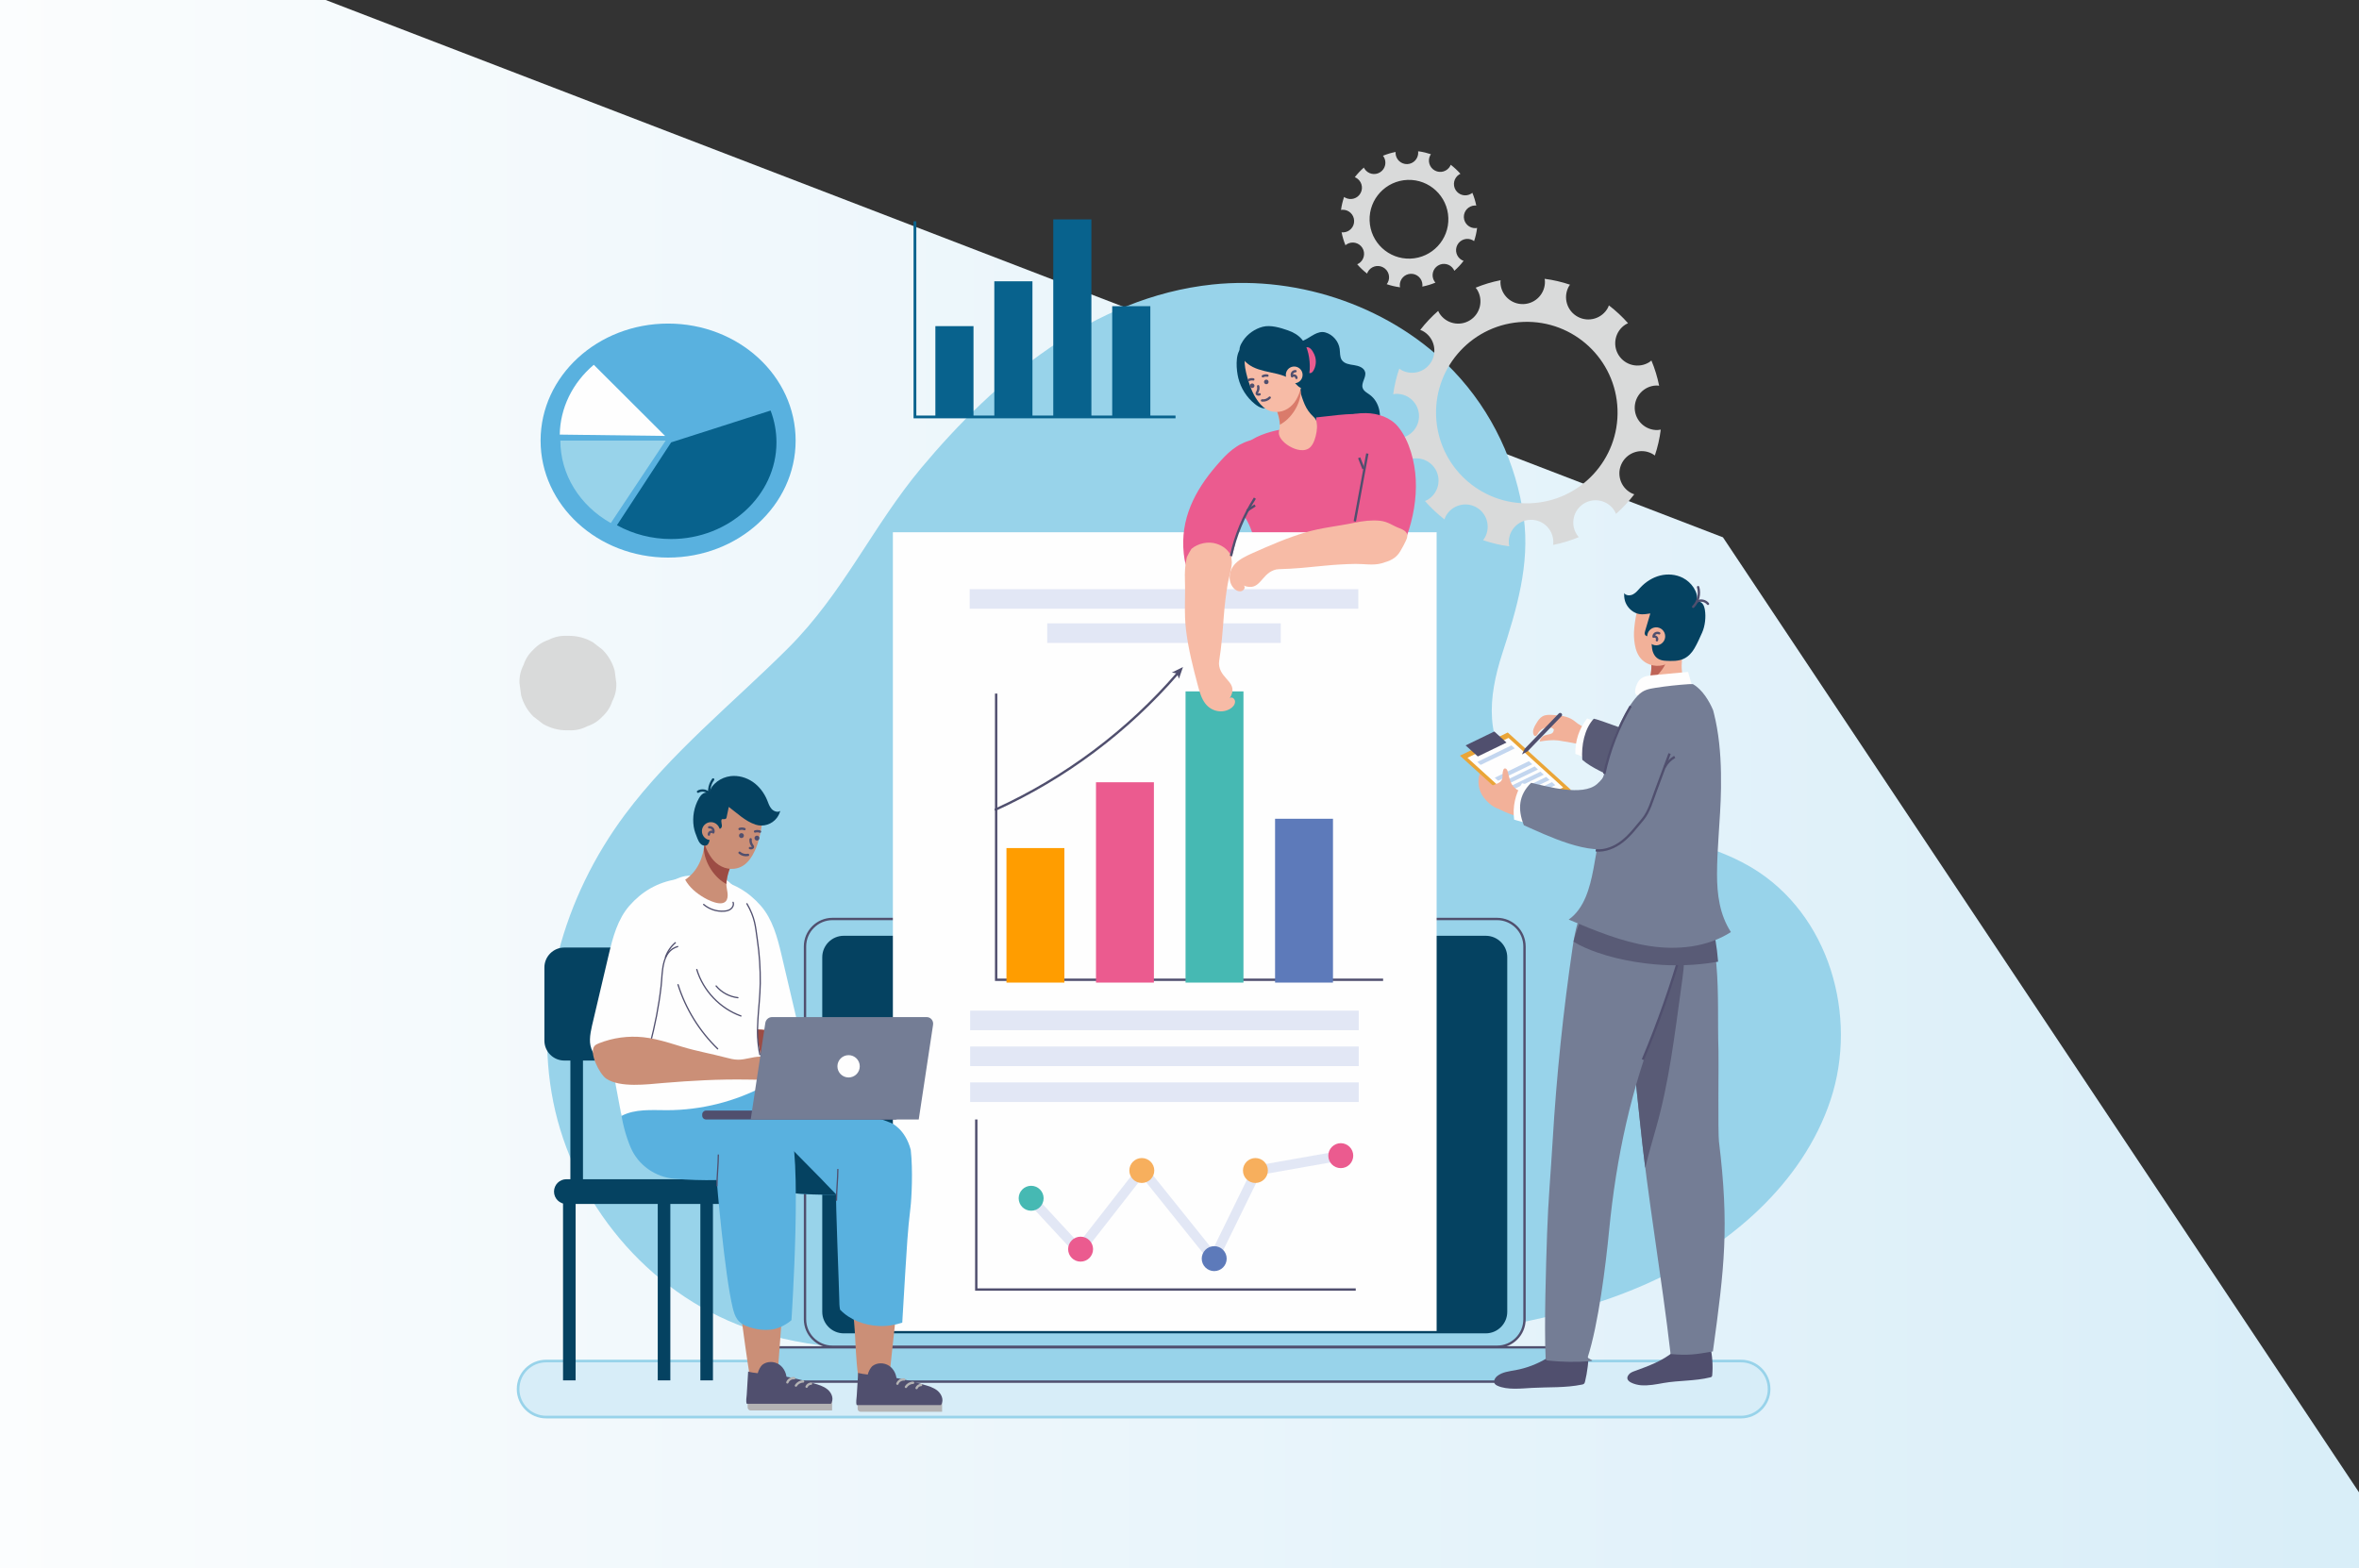 <?xml version="1.0" encoding="UTF-8"?>
<!DOCTYPE svg PUBLIC "-//W3C//DTD SVG 1.1//EN" "http://www.w3.org/Graphics/SVG/1.1/DTD/svg11.dtd">
<!-- Creator: CorelDRAW 2018 (64-Bit Evaluation Version) -->
<svg xmlns="http://www.w3.org/2000/svg" xml:space="preserve" width="800px" height="532px" version="1.1" style="shape-rendering:geometricPrecision; text-rendering:geometricPrecision; image-rendering:optimizeQuality; fill-rule:evenodd; clip-rule:evenodd"
viewBox="0 0 800 532"
 xmlns:xlink="http://www.w3.org/1999/xlink">
 <rect x="0" y="0" width="800" height="532" fill="#333333" stroke="none"/>
 <defs>
  <style type="text/css">
   <![CDATA[
    .str0 {stroke:#98D3EA;stroke-width:0.9;stroke-miterlimit:10}
    .str1 {stroke:#08628D;stroke-width:0.94;stroke-miterlimit:10}
    .str7 {stroke:#504F6E;stroke-width:0.43;stroke-miterlimit:10}
    .str4 {stroke:#504F6E;stroke-width:0.8;stroke-miterlimit:10}
    .str5 {stroke:#504F6E;stroke-width:0.8;stroke-miterlimit:10}
    .str6 {stroke:#504F6E;stroke-width:0.8;stroke-miterlimit:10}
    .str9 {stroke:#504F6E;stroke-width:0.43;stroke-linecap:round;stroke-miterlimit:10}
    .str8 {stroke:#B4B3B4;stroke-width:0.8;stroke-linecap:round;stroke-miterlimit:10}
    .str2 {stroke:#504F6E;stroke-width:0.8;stroke-linecap:round;stroke-miterlimit:10}
    .str10 {stroke:#054261;stroke-width:0.8;stroke-linecap:round;stroke-miterlimit:10}
    .str3 {stroke:#504F6E;stroke-width:0.8;stroke-linecap:round;stroke-linejoin:round;stroke-miterlimit:10}
    .fil1 {fill:none}
    .fil4 {fill:none;fill-rule:nonzero}
    .fil8 {fill:#FEFEFE;fill-rule:nonzero}
    .fil5 {fill:#D9DADA;fill-rule:nonzero}
    .fil11 {fill:#F7BBA6;fill-rule:nonzero}
    .fil18 {fill:#F7AF5D;fill-rule:nonzero}
    .fil10 {fill:#EB5B8F;fill-rule:nonzero}
    .fil27 {fill:#F2B199;fill-rule:nonzero}
    .fil29 {fill:#EAA537;fill-rule:nonzero}
    .fil16 {fill:#E2E7F5;fill-rule:nonzero}
    .fil12 {fill:#DA7B6B;fill-rule:nonzero}
    .fil24 {fill:#D68374;fill-rule:nonzero}
    .fil14 {fill:#D7DBF0;fill-rule:nonzero}
    .fil2 {fill:#D7EDF8;fill-rule:nonzero}
    .fil22 {fill:#CB8F77;fill-rule:nonzero}
    .fil30 {fill:#C3D6EF;fill-rule:nonzero}
    .fil28 {fill:#BF6457;fill-rule:nonzero}
    .fil23 {fill:#B4B3B4;fill-rule:nonzero}
    .fil21 {fill:#9C4C44;fill-rule:nonzero}
    .fil3 {fill:#98D3EA;fill-rule:nonzero}
    .fil6 {fill:#59B1DF;fill-rule:nonzero}
    .fil25 {fill:#747D95;fill-rule:nonzero}
    .fil19 {fill:#46B9B3;fill-rule:nonzero}
    .fil17 {fill:#5D7ABA;fill-rule:nonzero}
    .fil26 {fill:#595B76;fill-rule:nonzero}
    .fil15 {fill:#423C40;fill-rule:nonzero}
    .fil13 {fill:#504F6E;fill-rule:nonzero}
    .fil7 {fill:#08628D;fill-rule:nonzero}
    .fil9 {fill:#054261;fill-rule:nonzero}
    .fil20 {fill:#FF9D00;fill-rule:nonzero}
    .fil0 {fill:url(#id1)}
   ]]>
  </style>
   <clipPath id="id0">
    <path d="M0 0l800 0 0 532 -800 0 0 -532z"/>
   </clipPath>
  <linearGradient id="id1" gradientUnits="userSpaceOnUse" x1="-65.56" y1="255.73" x2="831.43" y2="255.73">
   <stop offset="0" style="stop-opacity:1; stop-color:#FEFEFE"/>
   <stop offset="1" style="stop-opacity:1; stop-color:#D7EDF8"/>
  </linearGradient>
 </defs>
 <g id="Layer_x0020_1">
  <g>
  </g>
  <g style="clip-path:url(#id0)">
   <g>
    <path class="fil0" d="M-6.01 -44.8l590.31 227.05 247.13 371.12c0,0 -916.06,10.26 -896.69,-7.97 19.37,-18.23 59.25,-590.2 59.25,-590.2z"/>
   </g>
  </g>
  <polygon class="fil1" points="0,0 800,0 800,532 0,532 "/>
  <g>
   <path class="fil2 str0" d="M590.44 480.65l-405.23 0c-5.26,0 -9.51,-4.26 -9.51,-9.51l0 0c0,-5.25 4.25,-9.5 9.51,-9.5l405.23 0c5.25,0 9.51,4.25 9.51,9.5l0 0c0,5.25 -4.26,9.51 -9.51,9.51z"/>
   <path class="fil3" d="M593.96 294.22c-0.17,-0.1 -0.35,-0.2 -0.52,-0.3 -12.3,-7.16 -26.79,-9.92 -40.76,-13.36 -12.97,-3.2 -27.55,-7.51 -37.51,-16.97 -12.12,-11.49 -10.43,-27.33 -5.77,-41.73 4.89,-15.1 9.51,-30.32 7.34,-46.36 -2.46,-18.28 -10.69,-35.92 -23.76,-49.63 -20.29,-21.28 -51.73,-32.56 -81.84,-29.37 -40.42,4.28 -73.6,32.14 -98.8,62.32 -16.53,19.81 -26.29,42.29 -45.15,61.1 -18.64,18.59 -39.58,35.34 -55.27,56.4 -20.89,28.04 -31.06,63.79 -24.28,97.48 6.78,33.69 31.55,64.43 65.46,76.6 21.6,7.74 45.29,7.9 68.39,7.96 47.98,0.12 96.02,0.25 143.85,-3.39 31.47,-2.4 63.36,-6.57 92.04,-19.07 28.67,-12.5 54.05,-34.44 63.45,-62.94 9.34,-28.32 -0.38,-62.94 -26.87,-78.74z"/>
   <polyline class="fil4 str1" points="310.28,75.06 310.28,141.42 398.65,141.42 "/>
   <path class="fil5" d="M208.44 227.43c-0.76,-2.72 -2.13,-5.07 -4.12,-7.07 -1.08,-0.84 -2.16,-1.67 -3.24,-2.51 -2.5,-1.45 -5.2,-2.18 -8.09,-2.19l-0.79 0c-2.21,-0.08 -4.26,0.38 -6.17,1.38 -1.99,0.65 -3.71,1.76 -5.16,3.32 -1.56,1.45 -2.67,3.17 -3.31,5.15 -1.01,1.92 -1.47,3.97 -1.39,6.18 0.2,1.42 0.39,2.84 0.58,4.26 0.76,2.71 2.13,5.07 4.12,7.07 1.08,0.83 2.16,1.67 3.24,2.5 2.5,1.45 5.2,2.18 8.09,2.19l0.79 0c2.21,0.08 4.26,-0.38 6.17,-1.38 1.99,-0.64 3.71,-1.75 5.16,-3.31 1.56,-1.45 2.67,-3.17 3.31,-5.16 1.01,-1.91 1.47,-3.97 1.38,-6.17 -0.19,-1.42 -0.38,-2.84 -0.57,-4.26z"/>
   <path class="fil5" d="M477.35 61.02c7.37,-0.26 13.56,5.51 13.82,12.88 0.26,7.37 -5.51,13.56 -12.88,13.82 -7.37,0.26 -13.56,-5.5 -13.82,-12.88 -0.26,-7.37 5.5,-13.55 12.88,-13.82zm3.93 -9.67l-0.38 0c0.02,0.11 0.04,0.22 0.05,0.33 0.07,2.12 -1.59,3.9 -3.7,3.98 -2.13,0.07 -3.9,-1.59 -3.98,-3.71 0,-0.14 0.02,-0.27 0.03,-0.41 -1.5,0.29 -2.94,0.73 -4.31,1.29 0.08,0.11 0.18,0.2 0.25,0.32 1.12,1.8 0.58,4.17 -1.22,5.29 -1.8,1.13 -4.17,0.58 -5.29,-1.22 -0.08,-0.12 -0.14,-0.26 -0.2,-0.39 -1.13,0.99 -2.17,2.09 -3.09,3.28 0.13,0.05 0.26,0.09 0.39,0.16 1.88,1 2.59,3.32 1.59,5.2 -0.99,1.87 -3.32,2.58 -5.19,1.59 -0.15,-0.08 -0.27,-0.18 -0.41,-0.27 -0.49,1.42 -0.84,2.9 -1.05,4.42 0.16,-0.02 0.31,-0.06 0.48,-0.06 2.12,-0.08 3.9,1.58 3.97,3.7 0.08,2.12 -1.58,3.9 -3.7,3.97 -0.19,0.01 -0.36,-0.01 -0.55,-0.03 0.3,1.53 0.74,3 1.31,4.4 0.14,-0.12 0.28,-0.24 0.43,-0.34 1.8,-1.12 4.17,-0.58 5.3,1.22 1.12,1.8 0.58,4.17 -1.22,5.3 -0.17,0.1 -0.35,0.18 -0.53,0.26 1.01,1.17 2.14,2.23 3.36,3.17 0.06,-0.18 0.12,-0.36 0.22,-0.54 0.99,-1.87 3.32,-2.59 5.19,-1.59 1.88,1 2.59,3.32 1.59,5.19 -0.1,0.19 -0.22,0.36 -0.35,0.53 1.45,0.49 2.96,0.85 4.52,1.06 -0.04,-0.2 -0.07,-0.4 -0.08,-0.61 -0.07,-2.11 1.58,-3.89 3.7,-3.97 2.12,-0.08 3.9,1.58 3.98,3.7 0.01,0.22 -0.02,0.43 -0.04,0.64 1.54,-0.31 3.03,-0.76 4.44,-1.35 -0.13,-0.15 -0.26,-0.31 -0.37,-0.48 -1.13,-1.8 -0.58,-4.17 1.22,-5.29 1.8,-1.13 4.17,-0.58 5.29,1.22 0.11,0.17 0.19,0.36 0.27,0.54 1.16,-1.02 2.22,-2.15 3.15,-3.38 -0.17,-0.06 -0.35,-0.12 -0.52,-0.21 -1.88,-1 -2.59,-3.33 -1.59,-5.2 0.99,-1.87 3.32,-2.58 5.19,-1.59 0.17,0.09 0.32,0.2 0.47,0.32 0.49,-1.44 0.83,-2.94 1.02,-4.48 -0.17,0.03 -0.33,0.07 -0.51,0.07 -2.12,0.08 -3.9,-1.58 -3.98,-3.7 -0.07,-2.12 1.59,-3.9 3.71,-3.98 0.17,0 0.34,0.02 0.5,0.04 -0.3,-1.51 -0.75,-2.97 -1.33,-4.35 -0.12,0.1 -0.23,0.2 -0.37,0.28 -1.8,1.13 -4.16,0.58 -5.29,-1.21 -1.12,-1.8 -0.58,-4.18 1.22,-5.3 0.13,-0.08 0.27,-0.14 0.41,-0.2 -1,-1.13 -2.11,-2.16 -3.3,-3.08 -0.05,0.13 -0.09,0.26 -0.16,0.39 -1,1.87 -3.32,2.58 -5.19,1.59 -1.88,-1 -2.59,-3.32 -1.6,-5.2 0.07,-0.12 0.16,-0.23 0.24,-0.35 -1.28,-0.43 -2.62,-0.76 -3.99,-0.96z"/>
   <g id="_2165069775408">
    <path class="fil6" d="M183.33 149.44c0,-21.92 19.36,-39.69 43.25,-39.69 23.88,0 43.24,17.77 43.24,39.69 0,21.91 -19.36,39.68 -43.24,39.68 -23.89,0 -43.25,-17.77 -43.25,-39.68z"/>
    <path class="fil7" d="M227.6 150.05l33.73 -10.8c1.32,3.47 1.99,7.12 1.99,10.8 0,17.98 -16.12,32.78 -35.72,32.78 -6.47,0 -12.83,-1.62 -18.38,-4.68l18.38 -28.1z"/>
    <path class="fil3" d="M225.75 149.44l-18.61 27.97c-5.23,-2.93 -9.54,-7.04 -12.54,-11.93 -3,-4.9 -4.57,-10.43 -4.57,-16.04l35.72 0z"/>
    <path class="fil8" d="M225.55 147.86l-35.72 -0.45c0.07,-4.46 1.13,-8.87 3.11,-12.94 1.99,-4.07 4.86,-7.73 8.43,-10.74l24.18 24.13z"/>
   </g>
   <polygon class="fil7" points="317.21,141.7 330.14,141.7 330.14,110.62 317.21,110.62 "/>
   <polygon class="fil7" points="337.2,141.7 350.13,141.7 350.13,95.41 337.2,95.41 "/>
   <polygon class="fil7" points="357.19,141.7 370.12,141.7 370.12,74.42 357.19,74.42 "/>
   <polygon class="fil7" points="377.18,141.7 390.11,141.7 390.11,103.85 377.18,103.85 "/>
   <path class="fil5" d="M516.69 109.18c16.99,-0.6 31.25,12.68 31.85,29.67 0.6,16.99 -12.68,31.25 -29.67,31.85 -16.99,0.6 -31.24,-12.68 -31.85,-29.67 -0.6,-16.99 12.69,-31.25 29.67,-31.85zm-7.8 -14.14c-2.93,0.58 -5.77,1.43 -8.46,2.54 0.16,0.21 0.34,0.4 0.48,0.63 2.21,3.54 1.14,8.2 -2.4,10.41 -3.53,2.21 -8.19,1.14 -10.4,-2.4 -0.16,-0.25 -0.26,-0.51 -0.39,-0.77 -2.23,1.95 -4.27,4.11 -6.08,6.45 0.26,0.1 0.52,0.18 0.78,0.32 3.68,1.95 5.08,6.53 3.13,10.21 -1.96,3.68 -6.53,5.08 -10.22,3.13 -0.29,-0.16 -0.53,-0.35 -0.8,-0.54 -0.96,2.8 -1.65,5.7 -2.06,8.7 0.31,-0.05 0.61,-0.11 0.93,-0.13 4.17,-0.14 7.67,3.12 7.82,7.29 0.15,4.16 -3.11,7.66 -7.28,7.81 -0.37,0.01 -0.72,-0.03 -1.07,-0.07 0.57,3 1.44,5.9 2.57,8.65 0.27,-0.23 0.54,-0.46 0.85,-0.66 3.53,-2.21 8.19,-1.13 10.41,2.4 2.21,3.54 1.13,8.2 -2.4,10.41 -0.34,0.21 -0.69,0.36 -1.05,0.52 2,2.29 4.21,4.38 6.61,6.23 0.12,-0.35 0.25,-0.71 0.43,-1.06 1.96,-3.68 6.53,-5.08 10.22,-3.13 3.68,1.96 5.08,6.53 3.12,10.22 -0.19,0.37 -0.44,0.7 -0.68,1.02 2.85,0.98 5.82,1.69 8.88,2.09 -0.07,-0.39 -0.14,-0.78 -0.16,-1.19 -0.15,-4.17 3.11,-7.66 7.28,-7.81 4.17,-0.15 7.67,3.11 7.82,7.28 0.01,0.42 -0.03,0.84 -0.08,1.24 3.03,-0.59 5.95,-1.49 8.73,-2.65 -0.26,-0.29 -0.51,-0.59 -0.73,-0.94 -2.21,-3.54 -1.14,-8.2 2.4,-10.41 3.54,-2.21 8.2,-1.14 10.41,2.4 0.21,0.35 0.37,0.71 0.53,1.08 2.28,-2.01 4.35,-4.24 6.2,-6.65 -0.35,-0.13 -0.71,-0.25 -1.04,-0.43 -3.69,-1.95 -5.09,-6.53 -3.13,-10.21 1.96,-3.68 6.53,-5.08 10.21,-3.13 0.34,0.18 0.63,0.4 0.93,0.62 0.95,-2.82 1.63,-5.76 2.01,-8.79 -0.33,0.06 -0.66,0.12 -1.01,0.14 -4.17,0.14 -7.67,-3.12 -7.82,-7.28 -0.14,-4.17 3.12,-7.67 7.29,-7.82 0.34,-0.01 0.66,0.03 0.99,0.07 -0.6,-2.97 -1.48,-5.83 -2.62,-8.55 -0.24,0.19 -0.46,0.39 -0.72,0.56 -3.54,2.21 -8.2,1.13 -10.41,-2.4 -2.21,-3.54 -1.14,-8.2 2.4,-10.41 0.26,-0.16 0.53,-0.27 0.8,-0.4 -1.96,-2.22 -4.14,-4.25 -6.49,-6.05 -0.1,0.25 -0.18,0.51 -0.31,0.76 -1.96,3.69 -6.53,5.09 -10.21,3.13 -3.69,-1.96 -5.09,-6.53 -3.13,-10.21 0.13,-0.26 0.31,-0.47 0.46,-0.7 -2.76,-0.93 -5.64,-1.61 -8.6,-1.99 0.03,0.25 0.09,0.49 0.1,0.76 0.15,4.17 -3.11,7.66 -7.28,7.81 -4.17,0.15 -7.66,-3.11 -7.81,-7.28 -0.01,-0.28 0.03,-0.54 0.05,-0.82z"/>
   <path class="fil9" d="M464.55 133.92c-0.93,-0.68 -2.08,-1.25 -2.44,-2.34 -0.58,-1.76 1.3,-3.59 0.84,-5.39 -0.39,-1.5 -2.18,-2.11 -3.72,-2.34 -1.54,-0.23 -3.3,-0.44 -4.18,-1.73 -0.73,-1.07 -0.56,-2.48 -0.73,-3.77 -0.35,-2.58 -2.33,-4.88 -4.84,-5.59 -2.68,-0.76 -5.01,1.67 -7.24,2.64 -2.43,1.06 -3.92,3.13 -4.47,5.77 -0.52,2.51 -0.15,5.12 0.4,7.63 0.55,2.51 1.28,4.99 1.47,7.55 0.21,2.85 -0.43,5.36 -1.21,8.06 -0.53,1.82 -0.65,4.39 0.33,6.07 0.97,1.66 2.93,2.44 4.78,2.97 3.58,1.03 7.36,1.59 11.05,1.03 3.48,-0.52 6.88,-2.15 9.15,-4.84 1.62,-1.35 2.91,-3.04 3.64,-5.01 1.37,-3.72 0.36,-8.37 -2.83,-10.71z"/>
   <path class="fil10" d="M446 120.99c0.45,1.55 0.24,3.28 -0.56,4.68 -0.27,0.46 -0.69,0.93 -1.22,0.89 -0.61,-0.04 -0.95,-0.71 -1.14,-1.29 -0.53,-1.6 -0.86,-3.26 -1,-4.94 -0.08,-1.02 0.11,-2.88 1.57,-2.52 1.14,0.27 2.06,2.19 2.35,3.18z"/>
   <path class="fil10" d="M445.99 146.14c-1.07,3.75 -7.17,5.56 -10.68,1.24 -0.44,-0.53 -0.83,-1.09 -1.22,-1.65 -3.79,0.74 -9.42,2.39 -11.95,5.46 -0.82,0.99 -1.21,2.26 -1.58,3.49 -1.32,4.49 -2.42,9.05 -3.28,13.65 -0.1,0.53 -0.19,1.08 -0.01,1.58 0.21,0.62 0.79,1.04 1.31,1.44 5.23,4.13 6.6,10.79 8.32,16.81 2.62,9.14 3.82,21.78 6.43,30.92 8.56,0.65 44.23,-7.44 48.52,-11.19 -6.16,-11.08 -11.14,-31.07 -13.09,-44.98 -0.83,-5.89 -3.14,-11.5 -5.39,-17.02 -0.53,-1.29 -1.01,-4.27 -1.98,-5.11 -1.3,-1.11 -13.73,0.77 -15.05,0.81 0.05,0.74 0.08,1.47 0.1,2.21 0.02,0.85 -0.23,1.6 -0.45,2.34z"/>
   <path class="fil11" d="M433.28 140.1c-0.41,-1.31 -0.97,-2.55 -1.68,-3.7 2.13,-0.06 4.12,-0.75 5.85,-1.99 0.86,-0.6 1.63,-1.32 2.36,-2.07 0.26,-0.26 0.66,-0.94 1.07,-1.43 -0.56,0.66 0.83,4.36 1.11,5.12 0.58,1.58 1.39,3.15 2.53,4.4 1.12,1.25 1.86,1.46 2.06,3.22 0.2,1.86 -0.19,3.91 -0.82,5.65 -0.4,1.09 -0.97,2.18 -1.95,2.81 -1.14,0.73 -2.62,0.69 -3.93,0.35 -2.21,-0.58 -5.24,-2.43 -6.03,-4.74 -0.42,-1.21 0.05,-1.83 0.16,-3.07 0.13,-1.52 -0.27,-3.12 -0.73,-4.55z"/>
   <path class="fil12" d="M434.03 144.05c0,-0.13 0,-0.25 -0.01,-0.38 -0.1,-1.21 -0.37,-2.42 -0.74,-3.57 -0.41,-1.31 -0.97,-2.55 -1.68,-3.7 2.13,-0.06 4.12,-0.75 5.85,-1.99 0.86,-0.6 1.63,-1.32 2.36,-2.07 0.26,-0.26 0.66,-0.94 1.07,-1.43 0.07,0.69 0.16,1.37 0.29,2.04 -0.3,4.37 -3.29,9.1 -7.14,11.1z"/>
   <path class="fil9" d="M419.94 128.22c0.85,3.45 2.85,6.59 5.62,8.81 0.75,0.6 1.58,1.15 2.52,1.39 0.93,0.24 2,0.13 2.76,-0.47 1.07,-0.85 1.25,-2.39 1.33,-3.77 0.15,-2.57 0.24,-5.17 -0.24,-7.7 -0.48,-2.53 -1.57,-5.01 -3.46,-6.76 -1.55,-1.43 -5.79,-3.51 -7.66,-1.53 -2.03,2.14 -1.5,7.47 -0.87,10.03z"/>
   <path class="fil11" d="M422.15 122.17c0.36,-2.42 3.1,-0.62 5.32,-1.65 1.93,-0.89 3.39,-1.66 5.57,-1.51 1.94,0.14 3.87,0.89 5.23,2.32 0.36,0.38 0.7,0.77 1.01,1.17 0.86,1.43 1.66,2.89 2.25,4.46 0.01,0.03 0.02,0.07 0.02,0.1 0.2,3.11 -0.54,6.04 -2,8.57 -1.43,2.46 -3.98,4.17 -6.82,4.11 -1.51,-0.03 -2.98,-0.53 -4.33,-1.68 -1.34,-1.15 -2.33,-2.66 -3.19,-4.21 -1.3,-2.36 -3.46,-9.01 -3.06,-11.68z"/>
   <path class="fil9" d="M432.72 126.72c-2.63,-0.63 -5.36,-1.01 -7.79,-2.21 -1.76,-0.87 -3.39,-2.32 -4.19,-4.15 -0.81,-1.88 -0.25,-3.19 0.82,-4.81 1.52,-2.3 3.99,-4.01 6.65,-4.71 2.68,-0.71 6.04,0.33 8.61,1.23 1.79,0.62 3.5,1.6 4.71,3.06 2.09,2.53 2.8,6.89 2.64,10.08 -0.07,1.37 -0.44,2.6 -0.81,3.9 -0.3,1.06 -0.85,2.27 -2.09,2.42 -0.85,0.11 -2.55,-2.31 -3.42,-2.85 -1.36,-0.86 -2.91,-1.4 -4.46,-1.8 -0.22,-0.06 -0.45,-0.11 -0.67,-0.16z"/>
   <path class="fil13" d="M428.67 129.62c0.04,0.43 0.42,0.73 0.85,0.69 0.42,-0.04 0.73,-0.42 0.69,-0.85 -0.04,-0.42 -0.42,-0.73 -0.85,-0.69 -0.43,0.04 -0.74,0.42 -0.69,0.85z"/>
   <path class="fil4 str2" d="M429.82 127.4c-0.52,-0.11 -1.07,-0.03 -1.55,0.2"/>
   <path class="fil13" d="M423.87 130.91c0.05,0.43 0.43,0.74 0.85,0.69 0.43,-0.04 0.74,-0.42 0.7,-0.85 -0.05,-0.42 -0.43,-0.73 -0.85,-0.69 -0.43,0.04 -0.74,0.42 -0.7,0.85z"/>
   <path class="fil4 str2" d="M425.03 128.69c-0.52,-0.11 -1.07,-0.03 -1.55,0.2"/>
   <path class="fil4 str2" d="M426.68 131c0.15,0.67 0.04,1.39 -0.31,1.98 -0.09,0.16 -0.2,0.32 -0.18,0.49 0.03,0.19 0.22,0.33 0.41,0.35 0.19,0.03 0.38,-0.03 0.57,-0.08"/>
   <path class="fil4 str2" d="M430.59 134.87c-0.65,0.7 -1.65,1.07 -2.6,0.96"/>
   <path class="fil11" d="M441.73 126.87c0.16,1.57 -0.98,2.96 -2.54,3.12 -1.56,0.16 -2.96,-0.97 -3.12,-2.54 -0.16,-1.56 0.98,-2.96 2.54,-3.12 1.57,-0.15 2.96,0.98 3.12,2.54z"/>
   <path class="fil4 str3" d="M439.33 125.9c-0.42,-0.01 -0.83,0.2 -1.06,0.55 -0.22,0.35 -0.25,0.81 -0.08,1.19 0.22,-0.25 0.6,-0.35 0.91,-0.23 0.32,0.12 0.54,0.43 0.55,0.77"/>
   <path class="fil14" d="M507.67 456.8l-225.34 0c-5.15,0 -9.33,-4.18 -9.33,-9.34l0 -126.43c0,-5.15 4.18,-9.33 9.33,-9.33l225.34 0c5.16,0 9.33,4.18 9.33,9.33l0 126.43c0,5.16 -4.17,9.34 -9.33,9.34z"/>
   <path class="fil3 str4" d="M507.67 456.8l-225.34 0c-5.15,0 -9.33,-4.18 -9.33,-9.34l0 -126.43c0,-5.15 4.18,-9.33 9.33,-9.33l225.34 0c5.16,0 9.33,4.18 9.33,9.33l0 126.43c0,5.16 -4.17,9.34 -9.33,9.34z"/>
   <path class="fil3" d="M535.07 456.99l-280.14 0 0 0c0,6.43 5.22,11.64 11.65,11.64l256.84 0c6.43,0 11.65,-5.21 11.65,-11.64z"/>
   <path class="fil4 str5" d="M535.07 456.99l-280.14 0 0 0c0,6.43 5.22,11.64 11.65,11.64l256.84 0c6.43,0 11.65,-5.21 11.65,-11.64z"/>
   <path class="fil9" d="M503.85 452.25l-217.7 0c-4.03,0 -7.3,-3.27 -7.3,-7.3l0 -120.26c0,-4.03 3.27,-7.29 7.3,-7.29l217.7 0c4.03,0 7.3,3.26 7.3,7.29l0 120.26c0,4.03 -3.27,7.3 -7.3,7.3z"/>
   <path class="fil15" d="M398.25 314.43c0,0.99 -0.81,1.8 -1.81,1.8 -1,0 -1.81,-0.81 -1.81,-1.8 0,-1 0.81,-1.81 1.81,-1.81 1,0 1.81,0.81 1.81,1.81z"/>
   <polygon class="fil8" points="302.8,451.46 487.2,451.46 487.2,180.53 302.8,180.53 "/>
   <polyline class="fil4 str6" points="337.82,235.25 337.82,332.32 469.05,332.32 "/>
   <polygon class="fil16" points="411.93,429.96 387.4,399.39 366.06,426.74 347.56,406.75 349.98,404.51 365.84,421.65 387.36,394.09 411.26,423.86 425.13,395.54 454.41,390.36 454.98,393.61 427.35,398.49 "/>
   <path class="fil10" d="M458.92 391.98c0,-2.33 -1.89,-4.23 -4.23,-4.23 -2.33,0 -4.23,1.9 -4.23,4.23 0,2.34 1.9,4.23 4.23,4.23 2.34,0 4.23,-1.89 4.23,-4.23z"/>
   <path class="fil17" d="M416 426.91c0,-2.33 -1.89,-4.23 -4.23,-4.23 -2.33,0 -4.23,1.9 -4.23,4.23 0,2.34 1.9,4.23 4.23,4.23 2.34,0 4.23,-1.89 4.23,-4.23z"/>
   <path class="fil18" d="M429.97 397.02c0,-2.34 -1.89,-4.23 -4.23,-4.23 -2.33,0 -4.22,1.89 -4.22,4.23 0,2.33 1.89,4.22 4.22,4.22 2.34,0 4.23,-1.89 4.23,-4.22z"/>
   <path class="fil18" d="M391.45 397.02c0,-2.34 -1.9,-4.23 -4.23,-4.23 -2.34,0 -4.23,1.89 -4.23,4.23 0,2.33 1.89,4.22 4.23,4.22 2.33,0 4.23,-1.89 4.23,-4.22z"/>
   <path class="fil10" d="M370.69 423.69c0,-2.33 -1.9,-4.23 -4.23,-4.23 -2.34,0 -4.23,1.9 -4.23,4.23 0,2.34 1.89,4.23 4.23,4.23 2.33,0 4.23,-1.89 4.23,-4.23z"/>
   <path class="fil19" d="M353.92 406.43c0,-2.33 -1.9,-4.23 -4.23,-4.23 -2.34,0 -4.23,1.9 -4.23,4.23 0,2.34 1.89,4.23 4.23,4.23 2.33,0 4.23,-1.89 4.23,-4.23z"/>
   <polyline class="fil4 str4" points="331.08,379.71 331.08,437.39 459.77,437.39 "/>
   <polygon class="fil20" points="341.32,333.28 360.96,333.28 360.96,287.65 341.32,287.65 "/>
   <polygon class="fil10" points="371.68,333.28 391.32,333.28 391.32,265.33 371.68,265.33 "/>
   <path class="fil4 str2" d="M337.66 274.58c23.58,-10.73 44.79,-26.62 61.74,-46.23"/>
   <polygon class="fil13" points="401.19,226.24 399.8,230.23 399.22,228.47 397.41,228.11 "/>
   <polygon class="fil19" points="402.05,333.28 421.69,333.28 421.69,234.51 402.05,234.51 "/>
   <polygon class="fil17" points="432.41,333.28 452.05,333.28 452.05,277.71 432.41,277.71 "/>
   <polygon class="fil16" points="329.01,349.43 460.79,349.43 460.79,342.8 329.01,342.8 "/>
   <polygon class="fil16" points="355.15,218.06 434.34,218.06 434.34,211.43 355.15,211.43 "/>
   <polygon class="fil16" points="328.85,206.47 460.63,206.47 460.63,199.83 328.85,199.83 "/>
   <polygon class="fil16" points="329.01,361.6 460.79,361.6 460.79,354.96 329.01,354.96 "/>
   <polygon class="fil16" points="329.01,373.77 460.79,373.77 460.79,367.13 329.01,367.13 "/>
   <path class="fil10" d="M455.8 141.07c-1.54,0.36 -3.06,0.79 -4.58,1.22 -0.25,0.07 -0.52,0.15 -0.72,0.32 -0.27,0.24 -0.37,0.62 -0.44,0.98 -1,4.83 0.36,11.21 3.46,15.1 0.94,1.17 2.06,2.19 3.07,3.3 1.01,1.09 2.34,2.07 3.24,3.22 1.05,1.33 1.49,3.49 1.97,5.09 1.12,3.66 1.81,7.45 2.06,11.27 0.16,2.54 0.28,5.42 2.22,7.06 1.93,1.62 4.99,1.21 6.98,-0.34 2,-1.54 3.12,-3.93 3.97,-6.3 2.21,-6.16 3.41,-12.8 3.09,-19.35 -0.29,-5.97 -2.12,-13.16 -5.97,-17.88 -2.58,-3.16 -6.84,-4.58 -10.92,-4.64 -2.51,-0.04 -4.98,0.37 -7.43,0.95z"/>
   <path class="fil4 str4" d="M459.45 176.84c1.42,-7.67 2.84,-15.34 4.25,-23.01"/>
   <path class="fil4 str4" d="M460.93 155.27c0.49,1.26 0.98,2.51 1.47,3.76"/>
   <path class="fil11" d="M432.04 193.37c0.52,-0.19 1.09,-0.31 1.69,-0.32 5.19,-0.11 10.25,-0.65 15.47,-1.17 3.51,-0.35 7.01,-0.56 10.5,-0.61 2.81,-0.04 6.07,0.58 8.81,-0.2 2.9,-0.82 4.87,-1.63 6.32,-4.03 0.7,-1.16 1.33,-2.35 1.9,-3.55 0.33,-0.71 0.64,-1.47 0.49,-2.18 -0.23,-1.05 -1.39,-1.69 -2.53,-2.11 -2.43,-0.89 -3.93,-2.28 -6.72,-2.57 -2.84,-0.29 -5.82,0.08 -8.68,0.68 -5.55,1.17 -11.11,1.65 -16.57,3.27 -6.16,1.83 -12.05,4.4 -17.88,7 -2.13,0.96 -4.33,1.97 -5.87,3.55 -2.37,2.44 -2.63,6.07 -0.61,8.35 0.59,0.65 1.49,1.23 2.51,1.05 1.02,-0.18 1.71,-1.52 0.85,-1.92 5.61,2.16 5.76,-3.61 10.32,-5.24z"/>
   <path class="fil10" d="M414.49 194.25l0.04 -0.34c-0.08,0.21 -0.17,0.42 -0.25,0.63 0.07,-0.09 0.14,-0.19 0.21,-0.29z"/>
   <path class="fil10" d="M429.04 150.88c-0.32,-0.61 -0.78,-1.11 -1.42,-1.49 -1.81,-1.06 -5.62,0.57 -7.25,1.47 -0.35,0.19 -0.69,0.39 -1.02,0.63 -1.96,1.24 -3.68,2.94 -5.19,4.59 -0.52,0.57 -1.03,1.16 -1.54,1.74 -7.53,8.7 -12.4,18.29 -11.18,29.94 0.26,2.49 0.76,5.19 2.62,6.87 1.47,1.34 3.62,1.79 5.58,1.43 1.87,-0.33 3.56,-1.34 4.95,-2.62l-0.06 0.47c0.1,-0.23 0.19,-0.45 0.28,-0.68 2.97,-2.88 3.67,-6.87 4.39,-10.75 0,-0.01 0,-0.02 0,-0.03 2.36,-5.8 4.73,-11.59 7.09,-17.39 1.13,-2.77 4.77,-10.39 2.75,-14.18z"/>
   <path class="fil11" d="M417 236.89c3.26,-5.31 -2.67,-6.19 -3.53,-10.94 -0.1,-0.55 -0.12,-1.12 -0.02,-1.73 0.83,-5.17 1.19,-10.27 1.6,-15.54 0.27,-3.53 0.7,-7.05 1.28,-10.52 0.4,-2.36 1.31,-4.96 1.42,-7.4 -0.06,-0.78 -0.14,-1.56 -0.27,-2.32 -0.96,-1.79 -2.48,-3.21 -4.88,-3.99 -2.83,-0.92 -6.24,-0.21 -8.54,1.7 -0.59,0.91 -1.13,1.87 -1.58,2.84 -0.61,2.52 -0.73,5.2 -0.64,7.8 0.2,5.67 -0.32,11.27 0.37,16.9 0.77,6.37 2.35,12.56 3.98,18.69 0.6,2.24 1.24,4.56 2.6,6.3 2.08,2.67 5.78,3.39 8.5,1.66 0.78,-0.5 1.55,-1.32 1.55,-2.36 0,-1.04 -1.27,-1.89 -1.84,-1.09z"/>
   <path class="fil4 str4" d="M417.46 188.6c1.52,-6.96 4.28,-13.64 8.11,-19.64"/>
   <path class="fil4 str4" d="M422.85 173.22c0.92,-0.6 1.85,-1.19 2.78,-1.79"/>
   <path class="fil8" d="M258.01 307.22c3.97,4.55 5.6,10.68 6.96,16.41 1.74,7.42 3.49,14.84 5.23,22.26 0.41,1.74 0.83,3.49 0.88,5.28 0.08,2.87 -0.74,6.52 -1.42,9.29 -0.86,3.54 -2.98,3.32 -6.14,3.01 -5,-0.5 -11.8,-2.01 -15.17,-6.08 -1.61,-1.94 -2.12,-4.53 -2.58,-7 -0.64,-3.4 -1.27,-6.8 -1.91,-10.2 -2.59,-13.88 -5.19,-28.21 -2.25,-42.02 7,1.04 12.31,4.38 16.4,9.05z"/>
   <path class="fil21" d="M265.35 351.14c2.21,1.05 4.33,2.4 6.45,3.68 3.38,2.03 6.91,3.46 10.37,5.35 0.98,0.54 1.98,1.07 3.06,1.26 1.85,0.33 3.8,-0.37 5.66,-0.12 2.5,0.33 4.62,2.56 5.53,5.5 1.52,4.94 -2.04,3.1 -4.4,2.67 -1.85,-0.34 -3.69,-0.68 -5.53,-1.02 -7.24,-1.32 -14.18,-1.96 -21.59,-2.35 -4.03,-0.21 -11.13,-0.11 -14.14,-3.78 -1.47,-1.79 -3.09,-9.57 -1.16,-11.5 0.36,-0.36 0.8,-0.53 1.24,-0.67 3.86,-1.29 7.83,-1.34 11.57,-0.18 1,0.31 1.98,0.71 2.94,1.16z"/>
   <path class="fil9" d="M262.73 408.37l-70.65 0c-2.32,0 -4.2,-1.88 -4.2,-4.2l0 0c0,-2.32 1.88,-4.2 4.2,-4.2l70.65 0c2.32,0 4.2,1.88 4.2,4.2l0 0c0,2.32 -1.88,4.2 -4.2,4.2z"/>
   <path class="fil9" d="M184.62 352.95l0 -24.79c0,-3.74 3.03,-6.77 6.77,-6.77l55.26 0c3.73,0 6.76,3.03 6.76,6.77l0 24.79c0,3.74 -3.03,6.77 -6.76,6.77l-55.26 0c-3.74,0 -6.77,-3.03 -6.77,-6.77z"/>
   <polygon class="fil9" points="193.43,404.48 197.7,404.48 197.7,353.49 193.43,353.49 "/>
   <polygon class="fil9" points="239.52,404.48 243.79,404.48 243.79,353.49 239.52,353.49 "/>
   <polygon class="fil9" points="223.06,468.2 227.33,468.2 227.33,406.25 223.06,406.25 "/>
   <polygon class="fil9" points="190.94,468.2 195.21,468.2 195.21,406.25 190.94,406.25 "/>
   <polygon class="fil13" points="259.43,468.2 263.7,468.2 263.7,406.25 259.43,406.25 "/>
   <polygon class="fil9" points="237.51,468.2 241.78,468.2 241.78,406.25 237.51,406.25 "/>
   <path class="fil22" d="M306.45 427.99c-2.43,0.51 -4.09,0.64 -6.95,1.04 -4.16,0.59 -8.34,1.07 -12.52,1.43 1.09,7.53 2.08,14.15 2.33,15.48 1.1,5.77 0.49,20.22 3.07,25.71 3.13,0.39 5.84,-0.13 8.77,-0.37 1.56,-14.46 2.84,-28.96 5.3,-43.29z"/>
   <path class="fil6" d="M284.62 440.68c0.01,1.17 0.03,2.39 0.27,3.53 3.31,3.5 8.28,5.3 13.05,5.54 2.8,0.14 5.48,-0.3 8.04,-1.12 0.31,-5.64 0.65,-11.28 1.01,-16.92 0.46,-7.34 0.84,-14.67 1.76,-21.97 0.4,-3.24 0.88,-12.87 0.11,-19.72 -1.88,-7.17 -6.64,-9.13 -6.64,-9.13 0,0 -13.31,-5.26 -23.5,-7.5 -12.51,-2.75 -25.23,-4.79 -37.81,-7.53 -6.05,-1.32 -16.17,-1.07 -19.29,5.54 -3.62,7.65 3.58,17.82 9.39,22.24 6,4.57 13.41,6.88 20.78,8.49 10.42,2.27 21.13,3.3 31.8,3.06 -0.34,0 1.02,32.84 1.03,35.49z"/>
   <path class="fil9" d="M283.57 405.25c0.02,-0.02 0.04,-0.04 0.06,-0.06 -2.32,-2.31 -4.52,-4.76 -6.84,-7.06 -3.46,-3.44 -6.82,-6.98 -10.26,-10.44 -6.83,-6.87 -13.69,-13.71 -20.37,-20.73 -1.76,-0.35 -3.51,-0.72 -5.25,-1.1 -6.05,-1.32 -16.17,-1.07 -19.29,5.54 -3.62,7.65 3.58,17.82 9.39,22.24 6,4.57 13.41,6.88 20.78,8.49 10.42,2.27 21.13,3.3 31.8,3.06 -0.01,0 -0.02,0.03 -0.02,0.06z"/>
   <path class="fil4 str7" d="M283.67 407.28c0.01,-3.34 0.46,-7.43 0.47,-10.77"/>
   <path class="fil4 str4" d="M292.26 377.67c-8.95,-2.89 -17.12,-5.55 -30.26,-7.32"/>
   <path class="fil23" d="M319.49 478.85l-27.62 0c-0.57,0 -1.03,-0.46 -1.03,-1.03l0 -2.07 28.65 0 0 3.1z"/>
   <path class="fil13" d="M319.09 476.59c0.1,-0.14 0.19,-0.29 0.27,-0.45 0.69,-1.53 -0.12,-3.37 -1.45,-4.46 -1.33,-1.08 -3.07,-1.58 -4.76,-2.05 -3.59,-1.01 -7.05,-1.97 -10.76,-2.48 -0.98,-0.14 -11.41,-1.09 -11.36,-1.56 -0.17,2.63 -0.33,5.26 -0.49,7.89 -0.06,1.09 -0.34,2.16 -0.01,3.11l28.56 0z"/>
   <path class="fil13" d="M295.77 463.42c1.59,-1.32 4.06,-1.31 5.77,-0.16 1.71,1.15 2.63,3.28 2.54,5.34 -0.02,0.38 -0.08,0.8 -0.37,1.05 -0.28,0.26 -0.7,0.28 -1.08,0.28 -1.65,0.02 -3.3,0.04 -4.94,0.06 -1.03,0.01 -2.34,0.25 -3.05,-0.67 -1.26,-1.63 -0.09,-4.68 1.13,-5.9z"/>
   <path class="fil4 str8" d="M306.62 467.9c-0.96,-0.1 -1.96,0.52 -2.29,1.43"/>
   <path class="fil4 str8" d="M307.22 470.41c0.5,-0.83 1.45,-1.38 2.43,-1.39"/>
   <path class="fil4 str8" d="M310.84 470.8c0.24,-0.6 0.87,-1.03 1.51,-1.03"/>
   <path class="fil22" d="M258.97 424.1c-3.67,0.52 -7.35,0.94 -11.03,1.29 2.78,13.71 4.07,27.67 6.34,41.46 3.13,-0.01 5.99,-0.67 9.31,-0.6 0.64,-4.18 1.91,-28.98 3.88,-43.53 -3.37,0.83 -5.07,0.9 -8.5,1.38z"/>
   <path class="fil6" d="M248.49 443.61c0.76,3.09 1.64,4.99 4.68,6.19 2.64,1.05 5.52,1.48 8.34,1.18 3.8,-0.41 6.89,-3.19 6.89,-3.19 0,0 3.92,-58.53 -0.96,-66.03 -5.97,-9.18 -19.05,-11.06 -29.25,-13.3 -8.93,-1.96 -17.96,-3.56 -26.98,-5.31 -2.19,8.35 -0.6,18.16 2.58,25.86 0.02,0.03 0.04,0.07 0.05,0.11 2.54,6.04 8.33,10.14 14.86,10.69 4.77,0.41 9.57,0.56 14.36,0.45 -0.06,0 2.71,32.3 5.43,43.35z"/>
   <path class="fil4 str7" d="M243.14 402.36c0.01,-3.35 0.46,-7.43 0.47,-10.77"/>
   <path class="fil23" d="M282.19 478.4l-27.62 0c-0.57,0 -1.03,-0.46 -1.03,-1.03l0 -2.07 28.65 0 0 3.1z"/>
   <path class="fil13" d="M281.78 476.14c0.1,-0.14 0.2,-0.29 0.27,-0.45 0.7,-1.53 -0.11,-3.37 -1.45,-4.45 -1.33,-1.09 -3.07,-1.59 -4.75,-2.06 -3.6,-1.01 -7.06,-1.97 -10.76,-2.48 -0.98,-0.14 -11.41,-1.09 -11.37,-1.56 -0.16,2.63 -0.32,5.26 -0.48,7.89 -0.07,1.09 -0.34,2.16 -0.01,3.11l28.55 0z"/>
   <path class="fil13" d="M258.47 462.97c1.59,-1.32 4.05,-1.31 5.76,-0.16 1.71,1.15 2.64,3.29 2.55,5.35 -0.02,0.38 -0.09,0.79 -0.37,1.05 -0.29,0.25 -0.71,0.27 -1.09,0.27 -1.64,0.02 -3.29,0.04 -4.93,0.06 -1.03,0.01 -2.34,0.25 -3.05,-0.67 -1.26,-1.63 -0.09,-4.68 1.13,-5.9z"/>
   <path class="fil4 str8" d="M269.32 467.46c-0.97,-0.11 -1.96,0.51 -2.3,1.42"/>
   <path class="fil4 str8" d="M269.92 469.96c0.5,-0.83 1.45,-1.38 2.43,-1.39"/>
   <path class="fil4 str8" d="M273.54 470.35c0.23,-0.6 0.86,-1.03 1.51,-1.03"/>
   <path class="fil8" d="M210.01 374.46c0.25,1.35 0.51,2.69 0.76,4.04 4.65,-2.45 10.21,-1.94 15.46,-1.94 11.49,-0.02 22.97,-2.89 33.12,-8.28 -0.57,-2.85 -1.22,-5.61 -1.24,-8.48 -0.02,-2.93 -1.22,-5.76 -1.22,-8.7 -0.2,-3.96 -0.04,-7.93 0.15,-11.89 0.37,-7.5 0.88,-15.08 -0.52,-22.46 -0.91,-4.79 -2.7,-9.5 -5.61,-13.44 -1.34,-1.81 -3.19,-4.16 -5.24,-5.2 -2.17,-1.1 -5.43,-0.73 -7.87,-0.95 -1.79,-0.16 -3.6,-0.31 -5.37,-0.01 -2.18,0.37 -4.18,1.43 -6.08,2.56 -10.11,6.07 -11.34,15.86 -14.39,26.39 -1.52,5.26 -3.9,10.24 -5.43,15.5 -0.85,2.94 -1.2,6 -1.13,9.06 0.07,2.76 1.13,5.23 1.64,7.94 0.99,5.29 1.98,10.57 2.97,15.86z"/>
   <path class="fil4 str9" d="M238.63 306.78c1.87,1.59 4.36,2.43 6.81,2.28 0.85,-0.05 1.73,-0.23 2.4,-0.75 0.67,-0.52 1.08,-1.46 0.77,-2.26"/>
   <path class="fil4 str9" d="M236.3 328.85c2.17,7.19 7.9,13.22 14.97,15.75"/>
   <path class="fil4 str9" d="M242.86 334.43c1.83,2.2 4.54,3.65 7.38,3.97"/>
   <path class="fil4 str9" d="M229.94 333.99c2.59,8.21 7.26,15.76 13.44,21.75"/>
   <path class="fil4 str7" d="M253.22 306.38c2.91,5 2.95,7.84 3.6,12.26 0.73,4.93 1.06,9.92 1,14.91 -0.11,8.36 -1.96,16.03 -0.09,24.32"/>
   <path class="fil22" d="M247.14 295.6c0.44,-1.4 1.04,-2.73 1.8,-3.96 -2.28,-0.07 -4.41,-0.81 -6.28,-2.14 -0.91,-0.65 -1.74,-1.42 -2.52,-2.22 -0.28,-0.28 -0.71,-1.01 -1.16,-1.53 -0.46,5.03 -2.33,9.76 -6.62,12.63 1.45,2.64 3.87,4.63 6.48,6.14 2.23,1.3 7.81,3.81 7.93,-0.73 0.04,-1.48 -0.55,-2.85 -0.42,-4.36 0.11,-1.29 0.39,-2.59 0.79,-3.83z"/>
   <path class="fil21" d="M246.34 299.84c0,-0.14 0,-0.27 0.01,-0.41 0.11,-1.29 0.39,-2.59 0.79,-3.83 0.44,-1.4 1.04,-2.73 1.8,-3.96 -2.28,-0.07 -4.41,-0.81 -6.28,-2.14 -0.91,-0.65 -1.74,-1.42 -2.52,-2.22 -0.28,-0.28 -0.71,-1.01 -1.16,-1.53 -0.06,0.73 -0.17,1.46 -0.3,2.18 0.31,4.7 3.53,9.77 7.66,11.91z"/>
   <path class="fil8" d="M213.44 307.22c-3.97,4.55 -5.61,10.68 -6.96,16.41 -1.74,7.42 -3.49,14.84 -5.24,22.26 -0.6,2.57 -1.57,6.08 -1,8.7 0.62,2.86 2.67,5.5 5.15,6.99 2.64,1.58 6.66,2.3 9.56,0.96 2.84,-1.32 6.09,-2.66 8.15,-5.15 1.61,-1.94 2.12,-4.53 2.58,-7 0.64,-3.4 1.27,-6.8 1.91,-10.2 2.59,-13.88 5.19,-28.21 2.25,-42.02 -7,1.04 -12.31,4.38 -16.4,9.05z"/>
   <path class="fil4 str7" d="M229.98 321.01c-5.78,1.51 -5.26,8.9 -5.78,13.46 -0.77,6.73 -2.06,13.41 -3.84,19.95"/>
   <path class="fil4 str7" d="M225.64 324.81c0.64,-2.01 1.88,-3.82 3.51,-5.15"/>
   <path class="fil22" d="M222.23 352.49c3.1,0.67 6.14,1.67 9.18,2.58 4.83,1.47 9.72,2.31 14.62,3.61 1.4,0.37 2.81,0.74 4.25,0.75 2.48,0.02 4.88,-0.98 7.36,-1.03 3.31,-0.08 6.55,1.77 8.35,4.53 3.03,4.63 -2,3.39 -5.16,3.34 -2.47,-0.03 -4.93,-0.07 -7.4,-0.1 -9.7,-0.15 -18.88,0.35 -28.61,1.17 -5.28,0.44 -14.5,1.68 -19.2,-1.46 -2.29,-1.52 -6.05,-8.94 -3.96,-11.16 0.4,-0.41 0.94,-0.65 1.47,-0.86 4.76,-1.89 9.91,-2.58 15.02,-2.05 1.38,0.15 2.73,0.38 4.08,0.68z"/>
   <path class="fil24" d="M293.03 356.14c-0.05,0 -0.11,0 -0.17,0l0.17 0z"/>
   <path class="fil13" d="M303.53 379.71l-64.09 0c-0.72,0 -1.3,-0.58 -1.3,-1.29l0 -0.44c0,-0.72 0.58,-1.3 1.3,-1.3l64.09 0c0.72,0 1.3,0.58 1.3,1.3l0 0.44c0,0.71 -0.58,1.29 -1.3,1.29z"/>
   <path class="fil25" d="M311.57 379.71l-56.99 0 4.96 -32.74c0.17,-1.14 1.14,-1.99 2.26,-1.99l52.47 0c1.35,0 2.37,1.22 2.16,2.6l-4.86 32.13z"/>
   <path class="fil8" d="M291.57 361.68c0,2.09 -1.7,3.78 -3.79,3.78 -2.09,0 -3.79,-1.69 -3.79,-3.78 0,-2.1 1.7,-3.79 3.79,-3.79 2.09,0 3.79,1.69 3.79,3.79z"/>
   <path class="fil22" d="M258.43 274.76c-0.65,-2.55 -3.38,-0.33 -5.86,-1.19 -2.16,-0.74 -3.81,-1.4 -6.12,-1 -2.05,0.36 -4.03,1.38 -5.32,3.04 -0.35,0.45 -0.66,0.91 -0.95,1.36 -0.76,1.62 -1.46,3.27 -1.92,5.01 0,0.04 -0.01,0.07 -0.01,0.11 0.12,3.34 1.24,6.39 3.08,8.93 1.78,2.47 4.69,4.02 7.71,3.64 1.62,-0.2 3.14,-0.89 4.45,-2.27 1.31,-1.37 2.19,-3.09 2.94,-4.84 1.13,-2.66 2.72,-9.99 2,-12.79z"/>
   <path class="fil9" d="M246.41 277.25c0.02,-0.11 0.04,-0.24 0.07,-0.38 0.23,-1.06 0.45,-2.12 0.67,-3.18 2.68,2 5.59,4.85 9.06,6.01 2.63,0.87 5.59,-0.1 7.25,-2.29 0.3,-0.4 0.53,-0.82 0.75,-1.26 0.1,-0.2 0.36,-1.05 0.47,-1.12 -0.93,0.64 -2.27,0.18 -3.02,-0.66 -0.75,-0.84 -1.09,-1.96 -1.51,-3 -1.01,-2.45 -2.67,-4.65 -4.85,-6.16 -2.18,-1.5 -4.89,-2.27 -7.52,-1.96 -1.65,0.2 -3.25,0.84 -4.58,1.84 -0.66,0.5 -1.27,1.09 -1.75,1.76 -0.22,0.31 -1.16,2.01 -0.78,2.34 -0.59,-0.51 -1.51,-0.46 -2.18,-0.06 -0.67,0.39 -1.13,1.06 -1.51,1.73 -1.63,2.87 -2.23,6.29 -1.72,9.55 0.22,1.45 0.75,2.72 1.28,4.06 0.44,1.11 1.15,2.34 2.49,2.37 1.86,0.04 1.65,-3.07 2.18,-4.67 0.2,-0.63 0.16,-1.42 0.91,-1.61 0.76,-0.19 1.98,1.25 2.57,0.08 0.21,-0.43 0.11,-0.94 0.01,-1.4 -0.09,-0.47 -0.16,-0.99 0.09,-1.39 0.03,-0.04 0.98,0.01 1.13,-0.04 0.34,-0.12 0.43,-0.3 0.49,-0.56z"/>
   <path class="fil4 str10" d="M241.84 264.38c-1.45,1.93 -1.75,4.66 -0.75,6.85"/>
   <path class="fil4 str10" d="M236.73 268.53c1.18,-0.73 2.88,-0.46 3.78,0.6"/>
   <path class="fil13" d="M252.28 283.42c0,0.46 -0.37,0.83 -0.83,0.83 -0.46,0 -0.83,-0.37 -0.83,-0.83 0,-0.46 0.37,-0.83 0.83,-0.83 0.46,0 0.83,0.37 0.83,0.83z"/>
   <path class="fil4 str2" d="M250.81 281.18c0.54,-0.18 1.14,-0.16 1.67,0.04"/>
   <path class="fil13" d="M257.54 284.27c0,0.46 -0.37,0.83 -0.83,0.83 -0.46,0 -0.84,-0.37 -0.84,-0.83 0,-0.46 0.38,-0.83 0.84,-0.83 0.46,0 0.83,0.37 0.83,0.83z"/>
   <path class="fil4 str2" d="M256.06 282.03c0.55,-0.17 1.15,-0.16 1.68,0.05"/>
   <path class="fil4 str2" d="M254.56 284.67c-0.1,0.73 0.1,1.5 0.54,2.09 0.12,0.15 0.25,0.31 0.24,0.5 -0.01,0.21 -0.2,0.37 -0.4,0.42 -0.19,0.05 -0.4,0.01 -0.61,-0.03"/>
   <path class="fil4 str2" d="M250.81 289.23c0.77,0.68 1.87,0.96 2.87,0.74"/>
   <path class="fil22" d="M238.04 281.91c0,1.69 1.37,3.05 3.05,3.05 1.68,0 3.05,-1.36 3.05,-3.05 0,-1.68 -1.37,-3.05 -3.05,-3.05 -1.68,0 -3.05,1.37 -3.05,3.05z"/>
   <path class="fil4 str3" d="M240.5 280.61c0.44,-0.06 0.9,0.13 1.18,0.47 0.28,0.35 0.37,0.84 0.22,1.26 -0.26,-0.24 -0.68,-0.3 -1,-0.14 -0.32,0.15 -0.53,0.52 -0.5,0.88"/>
   <path class="fil13" d="M579.97 456.55c-0.08,-0.38 -10.99,1.52 -12.2,1.71 -0.04,0.04 -0.09,0.08 -0.13,0.11 -3.77,3.21 -8.56,4.95 -13.24,6.65 -0.72,0.26 -1.48,0.54 -1.97,1.13 -2.13,2.49 2.38,3.56 3.98,3.7 2.62,0.22 5.21,-0.31 7.75,-0.76 5.26,-0.92 10.62,-0.62 15.82,-1.91 0.2,-0.05 0.42,-0.11 0.55,-0.28 0.09,-0.13 0.11,-0.31 0.13,-0.48 0.28,-3.27 0.05,-6.62 -0.69,-9.87z"/>
   <path class="fil25" d="M556.09 379.85c2.64,26.25 7.44,53.19 10.45,79.42 6.15,0.53 8.38,0.13 14.35,-0.88 3.92,-28.54 5.58,-42.31 2.05,-71.25 -0.37,-2.97 -0.06,-27.58 -0.16,-30.74 -0.63,-18.81 1.89,-40.28 -9.41,-56.17 -2.86,-4.01 -7.53,-7.09 -12.28,-6.72 -3.48,0.27 -6.16,2.17 -8.16,4.88 -5.83,7.92 -2.58,29.45 -1.54,38.84 1.38,12.46 3.45,30.1 4.7,42.62z"/>
   <path class="fil26" d="M557.95 396.18c1.06,-4.55 2.37,-9.06 3.65,-13.55 4.49,-15.73 6.35,-31.9 8.6,-48.07 0.53,-3.83 1.07,-7.67 1,-11.55 -0.07,-3.92 -0.59,-7.87 -0.9,-11.79 -0.43,-5.34 -0.96,-10.71 -2.22,-15.91 -2.15,-1.27 -4.56,-1.99 -6.99,-1.8 -3.48,0.27 -6.16,2.17 -8.16,4.88 -5.83,7.92 -2.58,29.45 -1.54,38.84 1.38,12.46 3.45,30.1 4.7,42.62 0.54,5.35 1.17,10.81 1.86,16.33z"/>
   <path class="fil13" d="M537.91 460.19c-0.11,0 -0.22,0.01 -0.32,0.02 -3.5,0.42 -7.04,0.4 -10.54,-0.05 -0.44,-0.06 -0.9,-0.13 -1.34,-0.02 -0.39,0.09 -0.74,0.31 -1.09,0.52 -3.27,1.99 -6.9,3.38 -10.66,4.07 -2.16,0.4 -4.49,0.62 -6.21,2 -0.8,0.64 -1.43,1.84 -0.81,2.66 0.21,0.28 0.52,0.46 0.84,0.61 3.28,1.54 8.23,0.94 11.75,0.75 5.7,-0.32 11.34,0.03 16.95,-1.12 0.23,-0.04 0.47,-0.1 0.65,-0.25 0.26,-0.21 0.35,-0.55 0.42,-0.87 0.36,-1.55 0.67,-3.13 0.85,-4.71 0.08,-0.63 0.43,-2.89 -0.01,-3.42 -0.11,-0.14 -0.29,-0.18 -0.48,-0.19z"/>
   <path class="fil25" d="M551.84 297.11c-12.95,-0.2 -16.91,13.31 -18.45,23.7 -3.25,21.95 -5.54,44.05 -6.85,66.2 -0.65,11.02 -1.52,20.33 -1.88,31.36 -0.39,11.33 -1,30.93 -0.5,42.2 0.01,0.23 0.02,0.47 0.17,0.65 0.17,0.19 0.45,0.23 0.7,0.26 4.75,0.51 9.54,0.57 14.3,0.2 0.23,-0.02 0.46,-0.04 0.64,-0.17 0.21,-0.15 -1.62,-0.87 -1.54,-1.11 3.64,-11.25 6.13,-31.35 7.27,-43.11 2.39,-24.57 7.5,-48.49 16.66,-71.19 9.17,-21.45 14.35,-48.59 -10.52,-48.99z"/>
   <path class="fil4 str4" d="M557.15 359.42c5.2,-12.4 9.66,-25.12 13.36,-38.05"/>
   <path class="fil26" d="M554.38 326.23c0.05,0.01 0.09,0.01 0.13,0.02 1.18,0.19 2.37,0.37 3.56,0.51 0.87,0.11 1.75,0.2 2.62,0.28 0.29,0.03 0.58,0.06 0.87,0.08 0.73,0.06 1.46,0.11 2.19,0.16 0.42,0.02 0.83,0.04 1.25,0.05 0.32,0.02 0.65,0.03 0.97,0.05 0,-0.01 0,-0.01 0,-0.01 5.58,0.17 11.19,-0.21 16.69,-1.18 -0.82,-9.92 -2.98,-19.48 -8.75,-27.58 -2.85,-4.02 -7.53,-7.09 -12.28,-6.72 -3.48,0.27 -6.16,2.16 -8.16,4.88 -0.43,0.58 -0.81,1.27 -1.14,2 -11.25,-0.26 -16.21,11.08 -18.72,20.64 2.53,1.53 5.32,2.71 8.06,3.66 4.12,1.44 8.4,2.45 12.71,3.16z"/>
   <path class="fil27" d="M560.02 226.54c0.07,-1.46 -0.03,-2.92 -0.31,-4.34 2.16,0.73 4.42,0.79 6.63,0.2 1.09,-0.3 2.13,-0.73 3.14,-1.21 0.37,-0.17 1.02,-0.7 1.62,-1.03 -1.32,4.87 -1.22,9.96 1.8,14.15 -2.28,1.97 -5.25,2.99 -8.22,3.49 -2.54,0.44 -8.64,0.84 -7.18,-3.45 0.48,-1.4 1.51,-2.48 1.92,-3.94 0.35,-1.25 0.54,-2.57 0.6,-3.87z"/>
   <path class="fil28" d="M565.92 222.49c-2.07,0.48 -4.18,0.4 -6.21,-0.29 0.28,1.42 0.38,2.88 0.31,4.34 -0.06,1.3 -0.25,2.62 -0.6,3.87 -0.04,0.14 -0.08,0.26 -0.13,0.39 0.25,-0.04 0.5,-0.08 0.75,-0.13 2.89,-1.94 4.86,-4.89 5.88,-8.18z"/>
   <path class="fil27" d="M556.71 203.07c1.5,-2.15 3.28,0.87 5.91,0.94 2.28,0.06 4.06,0.01 6.08,1.19 1.8,1.05 3.3,2.7 3.93,4.71 0.17,0.55 0.3,1.08 0.41,1.61 0.15,1.78 0.23,3.57 0.05,5.36 -0.01,0.04 -0.02,0.07 -0.03,0.11 -1.28,3.08 -3.38,5.55 -5.99,7.29 -2.54,1.69 -5.81,2.13 -8.51,0.72 -1.44,-0.75 -2.63,-1.93 -3.37,-3.68 -0.75,-1.74 -0.98,-3.66 -1.07,-5.56 -0.13,-2.89 0.94,-10.32 2.59,-12.69z"/>
   <path class="fil9" d="M559.67 208.07c-2.05,0.3 -3.71,0.63 -5.6,-0.48 -1.42,-0.83 -2.52,-2.2 -3,-3.79 -0.14,-0.47 -0.21,-0.95 -0.26,-1.44 -0.03,-0.22 0.03,-1.11 -0.05,-1.21 0.65,0.92 2.07,0.96 3.06,0.43 1,-0.52 1.7,-1.45 2.47,-2.28 1.8,-1.94 4.12,-3.43 6.68,-4.08 2.57,-0.65 5.38,-0.42 7.74,0.79 1.47,0.76 2.75,1.92 3.65,3.32 0.44,0.69 0.81,1.46 1.03,2.26 0.1,0.36 0.39,2.29 -0.09,2.46 0.73,-0.27 1.58,0.11 2.07,0.71 0.49,0.6 0.68,1.38 0.81,2.15 0.39,2.39 0.05,5.45 -0.95,7.67 -0.79,1.75 -1.62,3.66 -2.6,5.33 -0.84,1.44 -2.01,2.75 -3.52,3.48 -1.9,0.92 -4.11,0.85 -6.22,0.74 -1.95,-0.1 -3.43,-0.8 -4.22,-2.67 -0.37,-0.85 -0.49,-1.88 -0.54,-2.79 -0.03,-0.39 -0.21,-3.14 0.11,-3.3 -0.4,0.2 -0.81,0.41 -1.26,0.44 -0.44,0.04 -0.94,-0.15 -1.13,-0.55 -0.19,-0.38 -0.07,-0.83 0.05,-1.23 0.59,-1.99 1.18,-3.97 1.77,-5.96z"/>
   <path class="fil4 str2" d="M575.88 199.14c0.69,2.31 0.02,4.97 -1.68,6.68"/>
   <path class="fil4 str2" d="M579.22 204.81c-0.85,-1.1 -2.54,-1.44 -3.75,-0.76"/>
   <path class="fil27" d="M564.52 216.9c-0.59,1.57 -2.34,2.38 -3.92,1.79 -1.58,-0.59 -2.38,-2.35 -1.79,-3.93 0.58,-1.57 2.34,-2.38 3.92,-1.79 1.58,0.59 2.38,2.35 1.79,3.93z"/>
   <path class="fil4 str3" d="M562.68 214.81c-0.4,-0.2 -0.9,-0.19 -1.28,0.03 -0.38,0.23 -0.64,0.66 -0.64,1.11 0.33,-0.13 0.74,-0.05 0.98,0.21 0.25,0.26 0.31,0.68 0.16,1"/>
   <path class="fil27" d="M522.14 251.52c0.17,-0.95 0.89,-1.78 1.8,-2.1 0.94,-0.33 2.53,-0.33 2.85,-1.28 0.15,-0.47 0.31,-0.65 -0.07,-0.97 -0.38,-0.32 -0.89,-0.45 -1.39,-0.49 -1.53,-0.09 -3.08,0.77 -3.8,2.12 -0.23,0.41 -0.55,0.96 -1,0.83 -0.22,-0.07 -0.36,-0.27 -0.45,-0.48 -0.53,-1.25 0.21,-2.64 0.92,-3.79 0.56,-0.91 1.16,-1.86 2.09,-2.38 1.04,-0.59 2.31,-0.55 3.5,-0.47 2.41,0.16 4.94,0.35 6.98,1.78 0.53,0.38 1.02,0.81 1.55,1.19 1.37,0.97 2.98,1.51 4.57,2.04 -0.49,1.73 -0.99,3.45 -1.49,5.17 -0.02,0.09 -0.05,0.19 -0.13,0.24 -0.09,0.05 -0.19,0.02 -0.29,0 -2.92,-0.71 -6.3,-1.31 -9.23,-1.77 -2.11,-0.27 -4.33,0 -6.41,0.36z"/>
   <path class="fil8" d="M538.23 243.69c-2.68,3.37 -4.13,7.7 -3.98,12.01 1.88,0.75 3.75,1.49 5.64,2.25 0.64,-2.98 1.29,-5.96 1.94,-8.94 0.19,-0.89 0.99,-2.8 0.48,-3.54 -0.55,-0.79 -3.17,-1.39 -4.08,-1.78z"/>
   <path class="fil26" d="M557.62 250.75c-1.53,-0.95 -3.17,-1.79 -4.86,-2.55 -2.9,-1.3 -5.94,-2.37 -8.86,-3.38 -1.1,-0.38 -2.27,-0.81 -3.4,-1.05 -3.17,3.39 -4.28,9.13 -3.9,13.94 3.34,2.93 8.23,4.67 11.92,6.97 2.06,1.29 4.11,2.65 6.38,3.53 2.26,0.89 4.8,1.29 7.14,0.62 1.22,-0.35 2.43,-1.07 2.96,-2.22 0.33,-0.72 0.38,-1.54 0.36,-2.33 -0.14,-5.41 -3.15,-10.67 -7.74,-13.53z"/>
   <path class="fil27" d="M502.54 269.54c-1.25,-2.23 -1.54,-5.02 -0.62,-7.4 0.34,-0.88 0.92,-1.77 1.82,-2.06 1.08,-0.34 2.27,0.32 2.95,1.22 0.69,0.91 1.01,2.03 1.45,3.08 0.47,1.13 1.09,2.21 1.84,3.19 0.77,1.01 1.72,1.99 1.94,3.24 0.18,1 -0.16,2.08 -0.89,2.79 -2.68,2.64 -7.19,-1.75 -8.49,-4.06z"/>
   <polygon class="fil29" points="532.76,267.92 516.55,275.77 495.11,256.31 511.32,248.45 "/>
   <polygon class="fil8" points="530.11,267.1 516.19,273.85 497.66,257.03 511.58,250.29 "/>
   <polygon class="fil30" points="513.7,253.85 502.13,259.45 501,258.43 512.57,252.82 "/>
   <polygon class="fil30" points="519.61,259.21 508.04,264.82 506.91,263.79 518.48,258.18 "/>
   <polygon class="fil30" points="521.57,260.99 510,266.59 508.87,265.57 520.44,259.96 "/>
   <polygon class="fil30" points="523.53,262.76 511.96,268.37 510.83,267.35 522.4,261.74 "/>
   <polygon class="fil30" points="525.49,264.54 513.92,270.15 512.79,269.12 524.36,263.52 "/>
   <polygon class="fil30" points="527.44,266.32 515.87,271.93 514.75,270.9 526.31,265.29 "/>
   <polygon class="fil13" points="510.9,251.87 501.17,256.58 497.03,252.83 506.76,248.11 "/>
   <path class="fil27" d="M504.22 267.76c-0.16,0.19 -0.31,0.39 -0.44,0.6 -1.22,1.97 1.15,3.8 2.66,4.86 3.42,2.41 7.61,3.57 11.59,4.73 2.24,0.65 8.74,-0.95 6.94,-4.48 -1.22,-2.4 -4.85,-3.79 -7.23,-4.43 -2.48,-0.47 -4.59,-1.5 -5.52,-4 -0.41,-1.12 -0.58,-2.31 -0.94,-3.44 -0.09,-0.28 -0.2,-0.57 -0.41,-0.76 -0.22,-0.2 -0.57,-0.27 -0.81,-0.09 -0.12,0.1 -0.19,0.26 -0.25,0.42 -0.69,1.93 0.55,3.37 -1.83,4.5 -0.79,0.38 -1.66,0.59 -2.43,1.01 -0.5,0.28 -0.95,0.65 -1.33,1.08z"/>
   <path class="fil8" d="M516.16 265.66c-2.3,3.64 -3.27,8.1 -2.67,12.36 1.95,0.55 3.9,1.09 5.85,1.64 0.32,-3.03 0.65,-6.07 0.97,-9.09 0.1,-0.92 0.68,-2.9 0.1,-3.58 -0.63,-0.72 -3.3,-1.04 -4.25,-1.33z"/>
   <path class="fil8" d="M556.26 230.37c1.15,-1.03 2.79,-1.22 4.33,-1.37 3.96,-0.37 7.92,-0.73 11.88,-1.1 0.75,2.64 1.5,5.29 2.24,7.94 -0.03,-0.11 -12.84,0.4 -14.06,0.36 -1.29,-0.04 -5.46,0.38 -5.99,-0.83 -0.6,-1.33 0.62,-4.12 1.6,-5z"/>
   <path class="fil25" d="M582.29 296.4c0.01,-4.22 0.25,-8.44 0.52,-12.64 0.35,-5.48 0.76,-10.96 0.83,-16.46 0.09,-6.66 -0.18,-13.69 -1.36,-20.41 -0.29,-1.68 -0.64,-3.34 -1.05,-4.96 -0.09,-0.34 -0.18,-0.69 -0.28,-1.06 -1.26,-3.03 -3.65,-7.04 -6.85,-8.83 -0.53,-0.03 -1.07,0 -1.6,0.03 -3.66,0.25 -7.32,0.65 -10.95,1.21 -2.5,0.39 -4.27,0.71 -6.11,2.62 -4.69,4.89 -9.09,15.83 -10.32,22.55 -1.17,6.43 -0.71,6.79 -1.38,13.27 -0.79,7.72 -1.92,15.39 -3.36,23.01 -1.23,6.42 -3.06,13.4 -8.39,17.18 8.84,3.71 17.79,7.46 27.27,8.94 9.47,1.48 19.68,0.48 27.74,-4.71 -3.81,-5.87 -4.73,-12.74 -4.71,-19.74z"/>
   <path class="fil25" d="M560.42 252.95c-0.36,-0.7 -0.81,-1.4 -1.48,-1.84 -0.7,-0.47 -1.59,-0.6 -2.43,-0.56 -3.71,0.17 -6.65,3.19 -8.63,6.33 -1.98,3.14 -3.5,6.69 -6.33,9.1 -4.93,4.2 -16.79,0.77 -22.3,-0.46 -4.2,4.11 -4.65,8.86 -2.47,14.39 7.39,3.25 22.94,10.95 31.01,7.11 2.81,-1.34 4.91,-3.66 6.63,-6.3 1,-1.53 1.88,-3.16 2.7,-4.76 1.84,-3.59 3.6,-7.26 4.45,-11.21 0.84,-3.94 0.7,-8.21 -1.15,-11.8z"/>
   <path class="fil25" d="M563.7 239.61c-2.46,-2.62 -6.68,-2.9 -9.65,-1.04 -1.74,1.09 -2.63,3.34 -3.52,5.13 -1.1,2.19 -2.04,4.45 -2.8,6.78 -0.79,2.41 -1.4,4.87 -2.14,7.29 -1.22,3.97 -2.8,7.83 -3.71,11.88 -0.91,4.04 -1.11,8.39 0.41,12.25 2.18,5.51 9.43,2.58 12.67,-0.48 2.78,-2.65 4.11,-6.43 5.35,-10.06 1.25,-3.64 2.5,-7.29 3.74,-10.94 1.05,-3.08 2.26,-7.15 2.47,-11.1 0.21,-3.64 -0.44,-7.18 -2.82,-9.71z"/>
   <path class="fil4 str4" d="M544.05 262.5c1.73,-8.08 4.77,-15.88 8.96,-23"/>
   <path class="fil4 str4" d="M566.21 255.59c-1.59,4.28 -3.18,8.56 -4.78,12.85 -1.14,3.07 -2.22,7 -4.39,9.54 -2.16,2.53 -4.17,5.29 -6.82,7.37 -2.58,2.02 -5.82,3.4 -9.08,3.08"/>
   <path class="fil4 str4" d="M567.94 256.72c-1.43,0.82 -2.63,2.04 -3.42,3.49"/>
   <path class="fil13" d="M518.04 254.85l-1.91 1.04 0.97 -1.95 11.52 -11.93c0.25,-0.26 0.67,-0.27 0.93,-0.02l0 0c0.26,0.25 0.26,0.67 0.01,0.93l-11.52 11.93z"/>
  </g>
 </g>
</svg>
